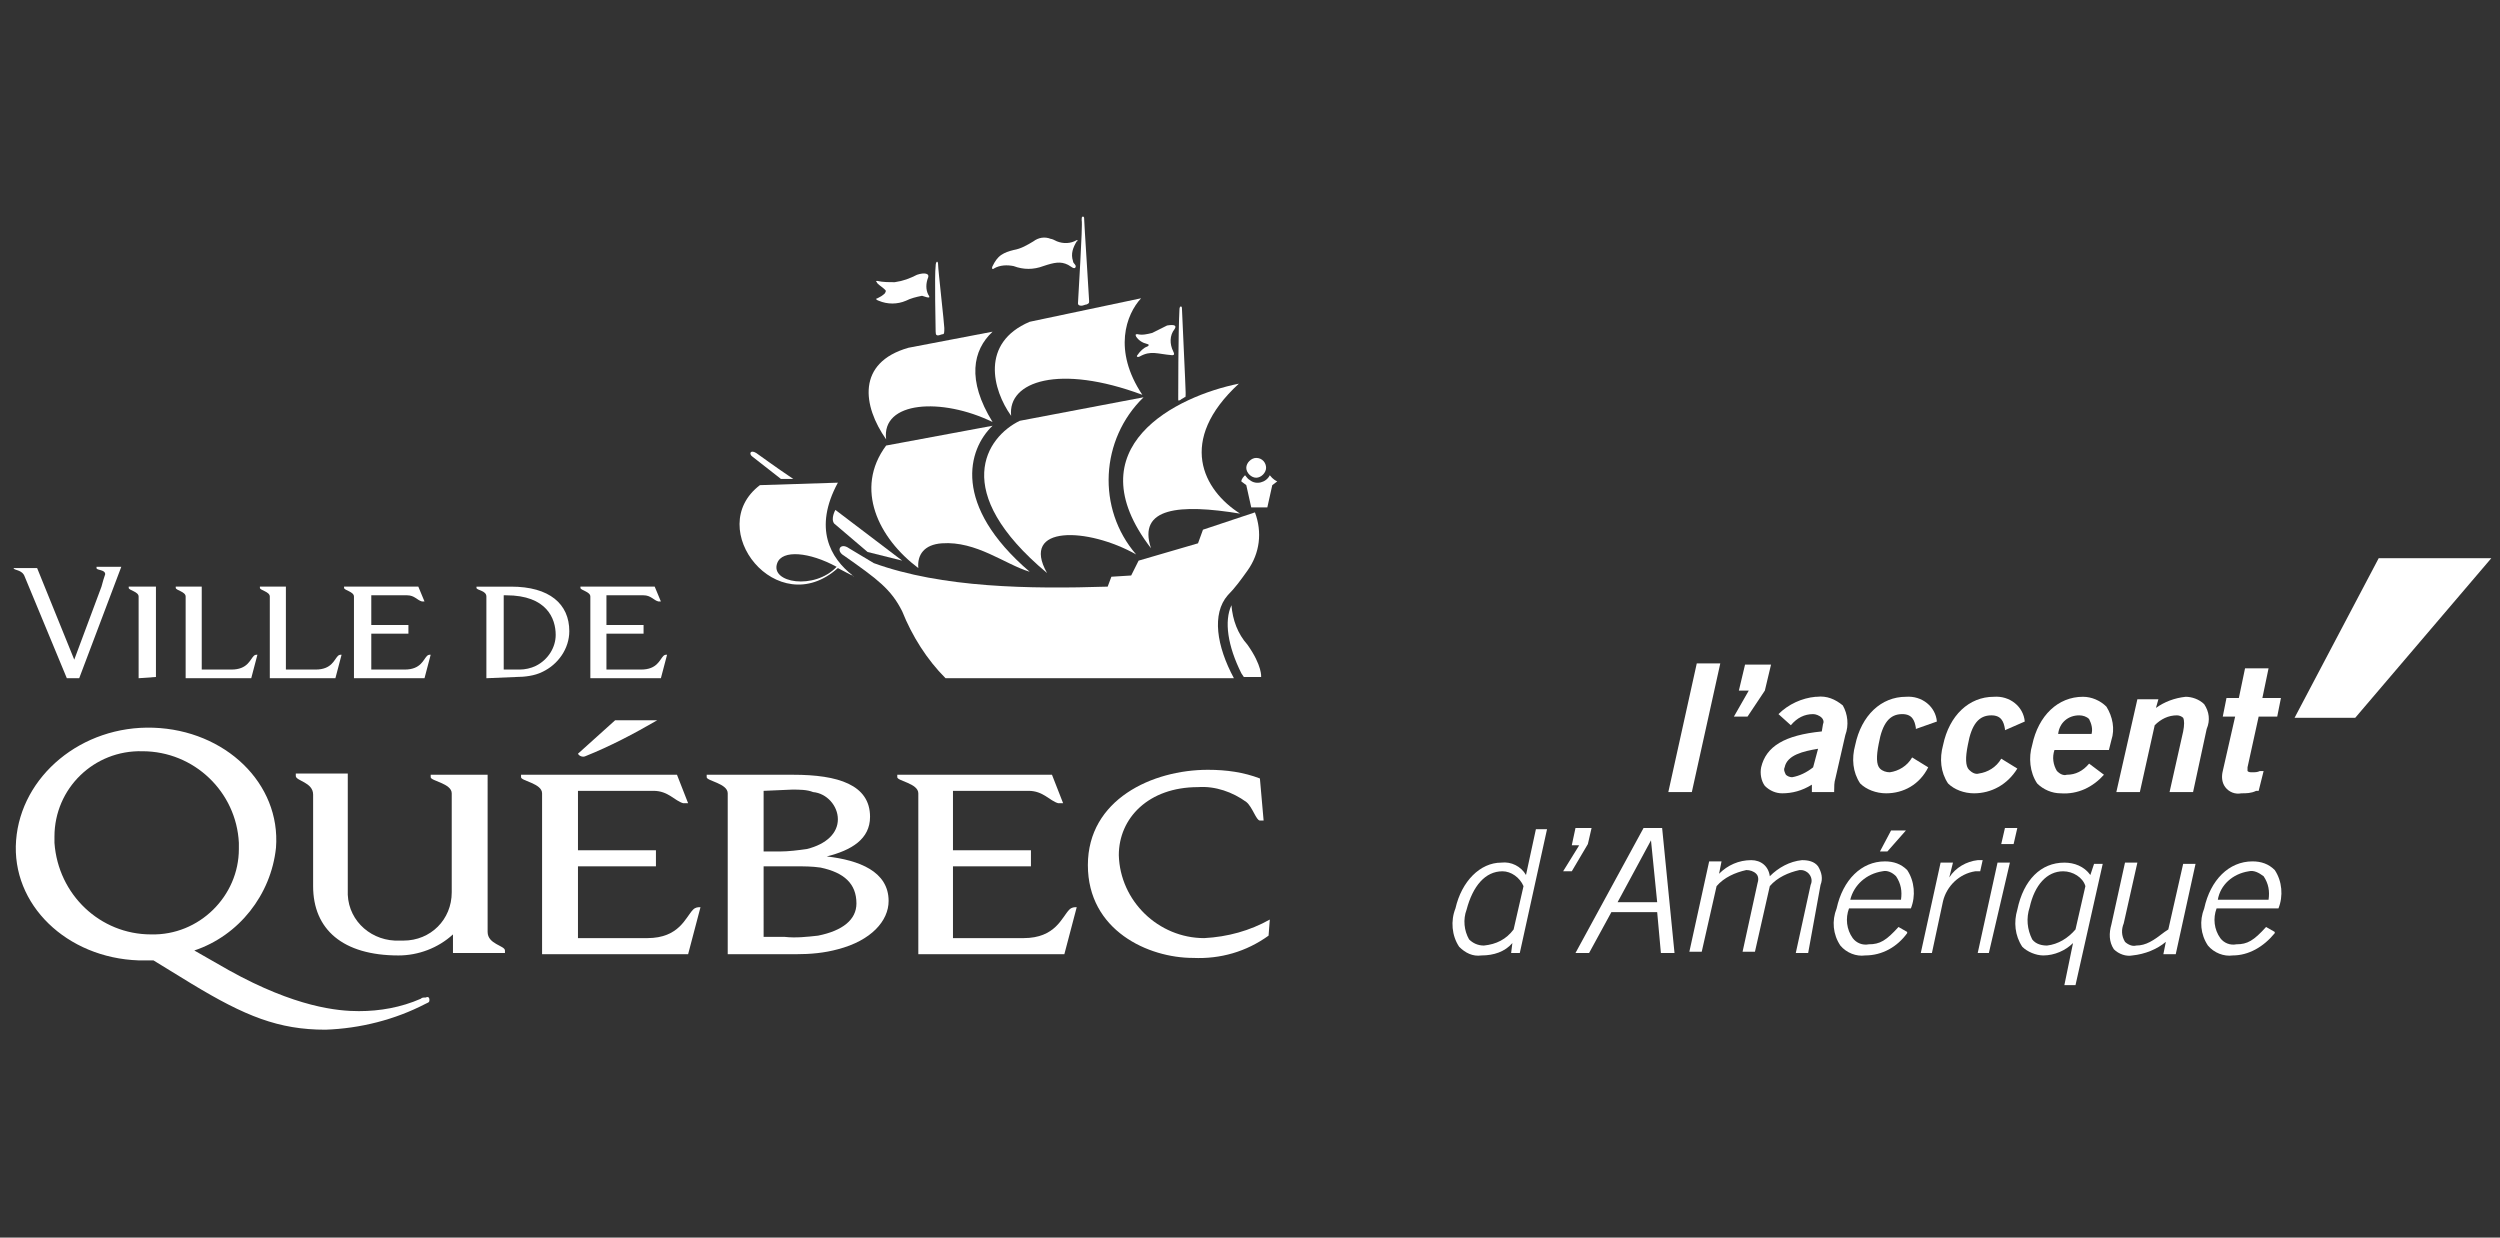 <?xml version="1.0" encoding="utf-8"?>
<!-- Generator: Adobe Illustrator 28.2.0, SVG Export Plug-In . SVG Version: 6.00 Build 0)  -->
<svg version="1.1" id="Calque_1" xmlns="http://www.w3.org/2000/svg" xmlns:xlink="http://www.w3.org/1999/xlink" x="0px" y="0px"
	 viewBox="0 0 202 100" style="enable-background:new 0 0 202 100;" xml:space="preserve">
<rect x="0" y="0" width="202" height="100" fill="#333333" stroke="none"/>
<style type="text/css">
	.st0{clip-path:url(#SVGID_00000016758498146586437110000010971609862437326993_);}
	.st1{fill:#FFFFFF;}
</style>
<g>
	<defs>
		<rect id="SVGID_1_" width="202" height="100"/>
	</defs>
	<clipPath id="SVGID_00000011015180491772899920000010137164269352476844_">
		<use xlink:href="#SVGID_1_"  style="overflow:visible;"/>
	</clipPath>
	<g id="VDQ_logo_accent_blanc" style="clip-path:url(#SVGID_00000011015180491772899920000010137164269352476844_);">
		<g id="Groupe_869" transform="translate(-25)">
			<path id="Tracé_151" class="st1" d="M210.4,58l6.8-12.9h9.1l-11,12.9H210.4z"/>
			<path id="Tracé_152" class="st1" d="M161.7,64h-1.9l2.3-10.4h1.9L161.7,64z"/>
			<path id="Tracé_153" class="st1" d="M166.2,57.9h-1.1l1.2-2.1h-0.8l0.5-2.1h2.1l-0.5,2.1L166.2,57.9z"/>
			<g id="Groupe_49">
				<g>
					<g id="Groupe_48">
						<path id="Tracé_154" class="st1" d="M169,64.1c-0.5,0-1-0.2-1.4-0.6c-0.3-0.4-0.4-1-0.3-1.5c0.4-1.7,1.9-2.6,4.9-2.9l0.1-0.6
							c0.1-0.2,0-0.4-0.1-0.5c-0.2-0.2-0.5-0.3-0.7-0.3c-0.7,0-1.3,0.3-1.8,0.9l0,0l-1-0.9l0,0c0.8-0.8,1.9-1.3,3-1.4h0.1
							c0.8-0.1,1.5,0.2,2.1,0.7c0.4,0.7,0.5,1.6,0.2,2.4l-0.8,3.5c-0.1,0.3-0.1,0.7-0.1,1l0,0.1h-1.8l0-0.6
							C170.6,63.9,169.8,64.1,169,64.1 M171.9,60.5c-1.2,0.2-2.5,0.5-2.7,1.5c-0.1,0.2,0,0.4,0.1,0.6c0.1,0.1,0.3,0.2,0.5,0.2
							c0.6-0.1,1.2-0.4,1.7-0.8L171.9,60.5z"/>
						<path id="Tracé_155" class="st1" d="M177.4,64.1L177.4,64.1c-0.8,0-1.6-0.3-2.1-0.8c-0.6-0.9-0.7-2-0.4-3.1
							c0.5-2.4,2.1-3.9,4.1-3.9c1.3-0.1,2.4,0.8,2.5,2l0,0l-1.7,0.6l0-0.1c-0.1-0.6-0.3-1.1-1.1-1.1c-1,0-1.6,0.7-1.9,2.4
							c-0.2,1-0.2,1.7,0.1,2c0.2,0.2,0.5,0.3,0.8,0.3c0.7-0.1,1.4-0.5,1.8-1.2l0,0l1.3,0.8l0,0C180.1,63.4,178.8,64.1,177.4,64.1"/>
						<path id="Tracé_156" class="st1" d="M184.5,64.1L184.5,64.1c-0.8,0-1.6-0.3-2.1-0.8c-0.6-0.9-0.7-2-0.4-3.1
							c0.5-2.4,2.1-3.9,4.1-3.9c1.3-0.1,2.4,0.8,2.5,2l0,0L187,59l0-0.1c-0.1-0.6-0.3-1.1-1.1-1.1c-1,0-1.6,0.7-1.9,2.4
							c-0.2,1-0.2,1.7,0.1,2c0.2,0.2,0.5,0.4,0.8,0.3c0.7-0.1,1.4-0.5,1.8-1.2l0,0l1.3,0.8l0,0C187.2,63.4,185.9,64.1,184.5,64.1"/>
						<path id="Tracé_157" class="st1" d="M191.5,64.1c-0.7,0-1.4-0.3-1.9-0.8c-0.6-0.9-0.7-2.1-0.4-3.1c0.5-2.4,2.1-3.9,4.1-3.9
							c0.7,0,1.4,0.3,1.9,0.8c0.5,0.8,0.7,1.8,0.4,2.7l-0.2,0.8H191c-0.2,0.6-0.1,1.2,0.2,1.7c0.2,0.2,0.5,0.4,0.8,0.3
							c0.7,0,1.3-0.3,1.8-0.9l0,0l1.2,0.9l0,0C194.1,63.6,192.9,64.2,191.5,64.1 M191.3,59.3h2.7c0.1-0.4,0-0.8-0.2-1.2
							c-0.2-0.2-0.5-0.3-0.8-0.3C192.1,57.8,191.4,58.4,191.3,59.3"/>
						<path id="Tracé_158" class="st1" d="M202.2,64h-1.9l1.1-4.9c0.1-0.5,0.1-0.9,0-1.1c-0.1-0.1-0.3-0.2-0.5-0.2
							c-0.7,0-1.3,0.3-1.8,0.8l-1.2,5.4H196l1.7-7.5h1.7l-0.2,0.7c0.7-0.5,1.5-0.8,2.4-0.9c0.5,0,1.1,0.2,1.5,0.6
							c0.4,0.6,0.5,1.3,0.2,2L202.2,64z"/>
						<path id="Tracé_159" class="st1" d="M206.1,64.1c-0.5,0.1-1-0.1-1.3-0.5c-0.3-0.4-0.3-0.9-0.2-1.3l1-4.4h-1l0.3-1.5h1
							l0.5-2.4h1.9l-0.5,2.4h1.5l-0.3,1.5h-1.5l-0.9,4.1c0,0.1,0,0.2,0,0.3c0.1,0.1,0.2,0.1,0.4,0.1c0.2,0,0.4,0,0.6-0.1
							c0.1,0,0.1,0,0.2,0l0.1,0l-0.4,1.6l-0.2,0C206.9,64.1,206.5,64.1,206.1,64.1"/>
						<path id="Tracé_160" class="st1" d="M144.7,77.2c-0.7,0.1-1.3-0.2-1.8-0.7c-0.6-0.9-0.7-2.1-0.3-3.1c0.5-2.2,2-3.7,3.7-3.7
							c0.8-0.1,1.6,0.3,2,1l0.8-3.7h0.9L147.8,77h-0.7l0.1-0.8C146.6,76.9,145.7,77.2,144.7,77.2 M146.4,70.4
							c-1.4,0-2.4,1.2-2.9,3.1c-0.3,0.8-0.2,1.7,0.2,2.4c0.3,0.3,0.7,0.5,1.2,0.5c1-0.1,1.8-0.5,2.4-1.3l0.8-3.5
							C147.8,70.9,147.1,70.4,146.4,70.4"/>
						<path id="Tracé_161" class="st1" d="M152,70.4h-0.7l1.3-2.1H152l0.3-1.4h1.3l-0.3,1.3L152,70.4z"/>
						<path id="Tracé_162" class="st1" d="M160.3,77h-1.1l-0.3-3.3h-3.7l-1.8,3.3h-1.1l5.5-10.1h1.5L160.3,77z M155.7,72.9h3.2
							l-0.5-5L155.7,72.9z"/>
						<path id="Tracé_163" class="st1" d="M171.1,77h-1l1.2-5.5c0.2-0.4,0-0.9-0.4-1.1c-0.2-0.1-0.3-0.1-0.5-0.1
							c-0.9,0.2-1.8,0.6-2.4,1.3l-1.2,5.3h-1l1.2-5.5c0.1-0.3,0.1-0.6-0.1-0.8c-0.2-0.2-0.5-0.3-0.8-0.3c-0.9,0.2-1.8,0.6-2.4,1.3
							l-1.2,5.3h-1l1.6-7.3h1l-0.2,1c0.7-0.7,1.6-1.1,2.6-1.1c0.8,0,1.4,0.5,1.5,1.3c0.7-0.7,1.6-1.2,2.6-1.3c0.5,0,1,0.1,1.3,0.5
							c0.3,0.5,0.4,1,0.2,1.5L171.1,77z"/>
						<path id="Tracé_164" class="st1" d="M176.9,68.8l0.9-1.7h1.2l-1.5,1.7H176.9z"/>
						<path id="Tracé_165" class="st1" d="M175.7,77.2c-0.7,0.1-1.5-0.2-2-0.8c-0.6-0.9-0.7-2-0.3-3c0.5-2.3,2-3.8,3.9-3.8
							c0.7,0,1.3,0.2,1.8,0.7c0.6,0.9,0.7,2.1,0.3,3.1l0,0h-5c-0.3,0.8-0.2,1.7,0.3,2.4c0.3,0.4,0.8,0.6,1.3,0.5
							c0.9,0,1.4-0.3,2.4-1.4l0,0l0.7,0.4l0,0.1C178.3,76.5,177.1,77.2,175.7,77.2 M177.1,70.4c-1.3,0.2-2.3,1.1-2.6,2.3h4.1
							c0.1-0.7,0-1.3-0.4-1.9C177.9,70.5,177.5,70.3,177.1,70.4"/>
						<path id="Tracé_166" class="st1" d="M181.1,77h-0.9l1.6-7.3h1l-0.3,1.2c0.5-0.8,1.4-1.3,2.3-1.4h0.4l-0.2,0.9h-0.4
							c-1.3,0.2-2.3,1.2-2.6,2.4L181.1,77z"/>
						<path id="Tracé_167" class="st1" d="M185.7,77h-0.9l1.6-7.3h1L185.7,77z M187.7,68.2h-1l0.3-1.3h1L187.7,68.2z"/>
						<path id="Tracé_168" class="st1" d="M192.7,79.6h-0.9l0.7-3.4c-0.6,0.6-1.5,1-2.4,1c-0.6,0-1.3-0.3-1.7-0.7
							c-0.6-0.9-0.7-2-0.4-3c0.5-2.4,1.9-3.8,3.8-3.8c0.8,0,1.6,0.3,2.1,1l0.3-0.9h0.7L192.7,79.6z M191.7,70.4
							c-1.3,0-2.3,1.1-2.7,2.9c-0.3,0.9-0.2,1.8,0.2,2.6c0.3,0.4,0.8,0.5,1.2,0.5c0.9-0.1,1.7-0.6,2.3-1.3l0.8-3.5
							C193.3,70.9,192.5,70.4,191.7,70.4"/>
						<path id="Tracé_169" class="st1" d="M197.3,77.2c-0.5,0.1-1.1-0.1-1.5-0.5c-0.4-0.6-0.4-1.3-0.2-2l1.1-5h1l-1.1,4.9
							c-0.2,0.5-0.2,1,0.1,1.5c0.2,0.2,0.6,0.4,0.9,0.3c0.8,0,1.4-0.4,2.3-1.1l0.3-0.2l1.2-5.3h1l-1.6,7.3h-1l0.2-1
							C199.3,76.7,198.3,77.1,197.3,77.2"/>
						<path id="Tracé_170" class="st1" d="M205.4,77.2c-0.7,0.1-1.5-0.2-2-0.8c-0.6-0.9-0.7-2-0.3-3c0.5-2.3,2-3.8,3.9-3.8
							c0.7,0,1.3,0.2,1.8,0.7c0.6,0.9,0.7,2.1,0.3,3.1l0,0h-5c-0.3,0.8-0.2,1.7,0.3,2.4c0.3,0.4,0.8,0.6,1.3,0.5
							c0.9,0,1.4-0.3,2.4-1.4l0,0l0.7,0.4l0,0.1C207.9,76.5,206.7,77.2,205.4,77.2 M206.7,70.4c-1.3,0.2-2.3,1.1-2.5,2.3h4.1
							c0.1-0.7,0-1.3-0.4-1.9C207.5,70.5,207.1,70.3,206.7,70.4L206.7,70.4z"/>
						<path id="Tracé_171" class="st1" d="M71.9,47.5c0,0.2,0.8,0.3,0.8,0.7v6.6h5.7l0.5-1.9c-0.1,0-0.2,0-0.3,0.1
							c-0.3,0.3-0.5,1.1-1.8,1.1H74v-2.9h3v-0.7h-3v-2.4H77c0.6,0,0.8,0.4,1.2,0.5c0.1,0,0.1,0,0.2,0l-0.5-1.2h-6L71.9,47.5z"/>
						<path id="Tracé_172" class="st1" d="M66.7,54.7c0.7,0,1.5-0.1,2.1-0.4c1.3-0.6,2.2-1.9,2.2-3.3c0-2.2-1.6-3.6-4.7-3.6h-2.8
							v0.1c0,0.2,0.8,0.2,0.8,0.7v6.6L66.7,54.7z M68.3,53.8c-0.4,0.2-0.9,0.3-1.3,0.3h-1.3v-6h0.2c3.3,0,4,1.9,4,3.2
							C69.9,52.3,69.3,53.3,68.3,53.8"/>
						<path id="Tracé_173" class="st1" d="M26.1,45.9c0,0.2,0.7,0.1,0.9,0.7l3.4,8.2h1l3.4-9h-2v0.1c0,0.2,0.7,0.1,0.7,0.5
							c-0.1,0.3-0.2,0.6-0.3,1l-2.2,5.9h0l-3-7.4h-2.1V45.9z"/>
						<path id="Tracé_174" class="st1" d="M52.8,47.5c0,0.2,0.8,0.3,0.8,0.7v6.6h5.7l0.5-1.9c-0.1,0-0.2,0-0.3,0.1
							c-0.3,0.3-0.5,1.1-1.8,1.1H55v-2.9h3v-0.7h-3v-2.4h2.9c0.6,0,0.8,0.4,1.2,0.5c0.1,0,0.1,0,0.2,0l-0.5-1.2h-6L52.8,47.5z"/>
						<path id="Tracé_175" class="st1" d="M46,47.4v0.1c0,0.2,0.8,0.3,0.8,0.7v6.6h5.3l0.5-1.9c-0.1,0-0.2,0-0.3,0.1
							c-0.3,0.3-0.5,1.1-1.8,1.1h-2.4v-6.7L46,47.4z"/>
						<path id="Tracé_176" class="st1" d="M39.2,47.4v0.1c0,0.2,0.8,0.3,0.8,0.7v6.6h5.3l0.5-1.9c-0.1,0-0.2,0-0.3,0.1
							c-0.3,0.3-0.5,1.1-1.8,1.1h-2.4v-6.7L39.2,47.4z"/>
						<path id="Tracé_177" class="st1" d="M37.6,54.7v-7.3h-2.2v0.1c0,0.2,0.8,0.3,0.8,0.7v6.6L37.6,54.7z"/>
						<path id="Tracé_178" class="st1" d="M72.3,61.1c2-0.8,3.9-1.8,5.8-2.9h-3.4l-3,2.7C71.8,61.1,72.1,61.2,72.3,61.1"/>
						<path id="Tracé_179" class="st1" d="M59.8,62.6v0.2c0,0.3,1.7,0.5,1.7,1.3v8c0,2.2-1.7,3.9-3.9,3.9c-0.1,0-0.2,0-0.3,0
							c-2.2,0.1-4.1-1.5-4.2-3.7c0-0.1,0-0.2,0-0.3v-9.5h-4.2v0.2c0,0.4,1.4,0.5,1.4,1.5v7.4c0,3.5,2.4,5.6,6.9,5.6
							c1.6,0,3.2-0.6,4.4-1.7V77h4.2v-0.2c0-0.4-1.4-0.5-1.4-1.5V62.6H59.8z"/>
						<path id="Tracé_180" class="st1" d="M127.1,66.3c-0.1-1.1-0.2-2.3-0.3-3.4c-1.3-0.5-2.7-0.7-4.2-0.7c-4.5,0-9.7,2.4-9.7,7.7
							c0,5.3,4.9,7.5,8.5,7.5c2.2,0.1,4.3-0.5,6.1-1.8l0.1-1.3c-1.6,0.9-3.4,1.4-5.3,1.5c-3.7,0-6.8-3-6.9-6.7c0-3,2.4-5.5,6.4-5.5
							c1.4-0.1,2.8,0.4,3.9,1.2c0.5,0.4,0.8,1.5,1.1,1.5L127.1,66.3z"/>
						<path id="Tracé_181" class="st1" d="M67.1,62.8c0,0.3,1.7,0.5,1.7,1.3v13h11.8l1-3.8c-0.2,0-0.4,0-0.6,0.2
							c-0.6,0.6-1.1,2.3-3.7,2.3h-5.6V70h6.3v-1.3h-6.3v-4.8h6.1c1.2,0,1.7,0.8,2.4,1c0.1,0,0.2,0,0.4,0l-0.9-2.3H67.1V62.8z"/>
						<path id="Tracé_182" class="st1" d="M97.5,62.8c0,0.3,1.7,0.5,1.7,1.3v13H111l1-3.8c-0.2,0-0.4,0-0.6,0.2
							c-0.6,0.6-1.1,2.3-3.7,2.3H102V70h6.3v-1.3H102v-4.8h6.1c1.2,0,1.7,0.8,2.4,1c0.1,0,0.2,0,0.4,0l-0.9-2.3H97.5V62.8z"/>
						<path id="Tracé_183" class="st1" d="M82.1,62.6v0.2c0,0.3,1.7,0.5,1.7,1.3v13h5.5c1.2,0,2.3-0.1,3.4-0.4
							c2.7-0.7,4.1-2.3,4.1-3.9c0-2.4-2.4-3.3-5-3.6v0c2-0.5,3.5-1.4,3.5-3.2c0-2.6-2.6-3.4-6.2-3.4L82.1,62.6z M89,63.8
							c0.6,0,1.2,0,1.7,0.2c1.1,0.1,2,1.1,2,2.2c0,1.1-0.9,2-2.5,2.4c-0.7,0.1-1.5,0.2-2.2,0.2h-1.3v-4.9L89,63.8z M89.3,70
							c0.7,0,1.3,0,2,0.1c1.9,0.4,2.9,1.3,2.9,2.9c0,1.3-1.1,2.2-3.1,2.6c-0.9,0.1-1.8,0.2-2.7,0.1h-1.7V70L89.3,70z"/>
						<path id="Tracé_184" class="st1" d="M59.7,80.8c0,0.2-0.1,0.2-0.3,0.3c-2.5,1.3-5.3,2-8.1,2.1c-3.8,0-6.5-1.1-10.8-3.7
							l-3.1-1.9c-0.4,0-0.8,0-1.2,0c-5.8-0.2-10.3-4.5-9.9-9.7s5.3-9.3,11.1-9.1s10.3,4.5,9.9,9.7c-0.4,3.8-3,7.1-6.6,8.3l2.8,1.6
							c5.4,3,8.8,3.3,10.5,3.3c1.7,0,3.4-0.3,5-1c0.1-0.1,0.2-0.1,0.4-0.1C59.6,80.5,59.7,80.6,59.7,80.8 M36.5,60.7
							c-3.9-0.1-7.1,3-7.1,6.9c0,0.2,0,0.3,0,0.5c0.3,4.2,3.7,7.4,7.8,7.4c3.9,0.1,7.1-3.1,7.1-6.9c0-0.2,0-0.3,0-0.5
							C44.1,64,40.7,60.7,36.5,60.7"/>
						<path id="Tracé_185" class="st1" d="M96.6,35.5c-1.9-2.7-2.4-6.2,1.8-7.4l6.8-1.3c-1.6,1.5-2.1,3.9,0,7.3
							C101.1,32.1,96.2,32.4,96.6,35.5"/>
						<path id="Tracé_186" class="st1" d="M117.3,31.9c-2.4-3.6-1.3-6.5-0.1-7.8l-9,1.9c-4,1.7-3,5.5-1.5,7.6
							C106.4,30.8,110.6,29.4,117.3,31.9"/>
						<path id="Tracé_187" class="st1" d="M109.6,46.3c-7.9-6.6-4.9-11-2.2-12.3l10-1.9c-3.5,3.4-3.8,9-0.6,12.7
							C112.9,42.6,107.4,42.4,109.6,46.3"/>
						<path id="Tracé_188" class="st1" d="M101.1,43.9c-1.4,0.1-2,0.9-1.9,2C96,43.5,94,39.5,96.6,36l8.6-1.6
							c-2,1.9-3.3,6.4,3,11.8C106.2,45.6,103.9,43.7,101.1,43.9"/>
						<path id="Tracé_189" class="st1" d="M125.1,31c-5,1-13.4,5.1-7.1,13.3c-1.1-3.3,2.3-3.6,7.2-2.8
							C122.2,39.6,120.1,35.6,125.1,31"/>
						<path id="Tracé_190" class="st1" d="M114.5,47.4l0.3-0.8l1.6-0.1l0.6-1.2l4.8-1.4l0.4-1.1l4.2-1.4c0.6,1.6,0.4,3.3-0.6,4.7
							c-0.5,0.7-1,1.4-1.6,2c-1.3,1.5-0.9,4.1,0.5,6.7h-23.3c-1.5-1.5-2.7-3.4-3.5-5.4c-0.9-1.8-2-2.6-4.7-4.5
							c-0.7-0.4-0.3-1.1,0.4-0.6l2,1.2C101.1,47.5,108.2,47.6,114.5,47.4"/>
						<path id="Tracé_191" class="st1" d="M88.1,38.7l1,0c-1.5-1-2.7-1.9-3-2.1c-0.5-0.3-0.6,0.1-0.3,0.3L88.1,38.7z"/>
						<path id="Tracé_192" class="st1" d="M92.5,41.2c0,0-0.4,0.7-0.1,1.1l2.7,2.3l2.8,0.7L92.5,41.2z"/>
						<path id="Tracé_193" class="st1" d="M100.6,21.5c0-0.4,0.2-0.5,0.2-0.1s0.5,4.8,0.5,5.1s0,0.5-0.1,0.5
							c-0.1,0-0.3,0.1-0.4,0.1c-0.1,0-0.2,0-0.2-0.3S100.5,22.2,100.6,21.5"/>
						<path id="Tracé_194" class="st1" d="M112.4,17.8c0-0.2,0-0.3,0.1-0.3s0.1,0.1,0.1,0.2c0,0.3,0.4,6.4,0.4,6.6s0,0.2-0.2,0.3
							c-0.1,0-0.3,0.1-0.4,0.1c-0.1,0-0.3,0-0.3-0.2S112.5,18.1,112.4,17.8"/>
						<path id="Tracé_195" class="st1" d="M120.3,25c0-0.3,0.2-0.3,0.2-0.1s0.3,6.4,0.3,6.8s0,0.4-0.1,0.4
							c-0.1,0.1-0.2,0.1-0.3,0.2c-0.2,0.1-0.2,0.1-0.2-0.1S120.2,26.8,120.3,25"/>
						<path id="Tracé_196" class="st1" d="M116.8,27.2c-0.1-0.2,0-0.2,0.1-0.2c0.4,0.1,0.8,0,1.2-0.1c0.4-0.2,0.8-0.4,1.2-0.6
							c0.6-0.1,0.8,0,0.6,0.3c-0.4,0.5-0.4,1.2-0.1,1.8c0.1,0.2,0.1,0.3-0.1,0.3c-1.2-0.1-1.7-0.4-2.6,0.1c-0.2,0.1-0.3,0-0.2-0.1
							c0.2-0.3,0.5-0.6,0.8-0.7c0.2-0.1,0.1-0.2,0-0.2C117.3,27.7,117,27.5,116.8,27.2"/>
						<path id="Tracé_197" class="st1" d="M112,19.4c-0.5,0.3-1.1,0.3-1.6,0.1c-0.2-0.1-0.4-0.2-0.5-0.2c-0.5-0.2-1-0.1-1.4,0.2
							c-0.5,0.3-1,0.6-1.6,0.7c-0.4,0.1-0.7,0.2-1,0.4c-0.3,0.2-0.5,0.5-0.7,0.9c-0.1,0.2,0,0.3,0.1,0.2c0.5-0.3,1.1-0.3,1.6-0.2
							c0.8,0.3,1.6,0.3,2.4,0c0.9-0.3,1.4-0.4,2-0.1c0.2,0.1,0.5,0.4,0.6,0.2s-0.2-0.3-0.2-0.5c-0.2-0.6,0-1.1,0.3-1.6
							C112.1,19.5,112.1,19.4,112,19.4"/>
						<path id="Tracé_198" class="st1" d="M100,23.8c-0.2-0.4-0.2-0.9,0-1.4c0.1-0.3-0.3-0.4-0.9-0.2c-0.6,0.3-1.1,0.5-1.8,0.6
							c-0.5,0-1,0-1.4-0.1c-0.2,0-0.1,0,0,0.2c0.2,0.2,0.4,0.3,0.6,0.5c0.1,0.1,0.1,0.1,0,0.3c-0.2,0.2-0.4,0.3-0.6,0.4
							c-0.1,0-0.2,0.1,0.1,0.2c0.7,0.3,1.5,0.3,2.2,0c0.4-0.2,0.8-0.3,1.3-0.4C100.1,24.1,100.2,24.1,100,23.8"/>
						<path id="Tracé_199" class="st1" d="M127.3,37.8c0,0.4-0.4,0.8-0.8,0.8s-0.8-0.4-0.8-0.8s0.4-0.8,0.8-0.8l0,0
							C127,37,127.3,37.4,127.3,37.8"/>
						<path id="Tracé_200" class="st1" d="M127.6,38.4c-0.3,0.6-1.1,0.8-1.6,0.4c-0.2-0.1-0.3-0.3-0.4-0.4
							c-0.1,0.1-0.3,0.3-0.3,0.5l0.4,0.3l0.4,1.8h1.3l0.4-1.8l0.4-0.3C127.8,38.7,127.7,38.5,127.6,38.4"/>
						<path id="Tracé_201" class="st1" d="M124.5,48.9c-0.6,1.3-0.3,3.3,0.8,5.5l0.2,0.3h1.4c0,0,0.1-0.9-1.1-2.6
							C125,51.2,124.6,50.1,124.5,48.9"/>
						<path id="Tracé_202" class="st1" d="M93.9,46.5C94,46.6,94,46.7,93.9,46.5c-0.1,0-0.8-0.4-1.2-0.6c-4.9,4.4-10.9-3.2-6.3-6.7
							l6.3-0.2C90.7,42.7,92.1,45.1,93.9,46.5 M92.6,45.8c-2.2-1.2-4.4-1.4-4.8-0.3C87.2,47.1,90.8,47.7,92.6,45.8"/>
					</g>
				</g>
			</g>
		</g>
	</g>
</g>
</svg>

